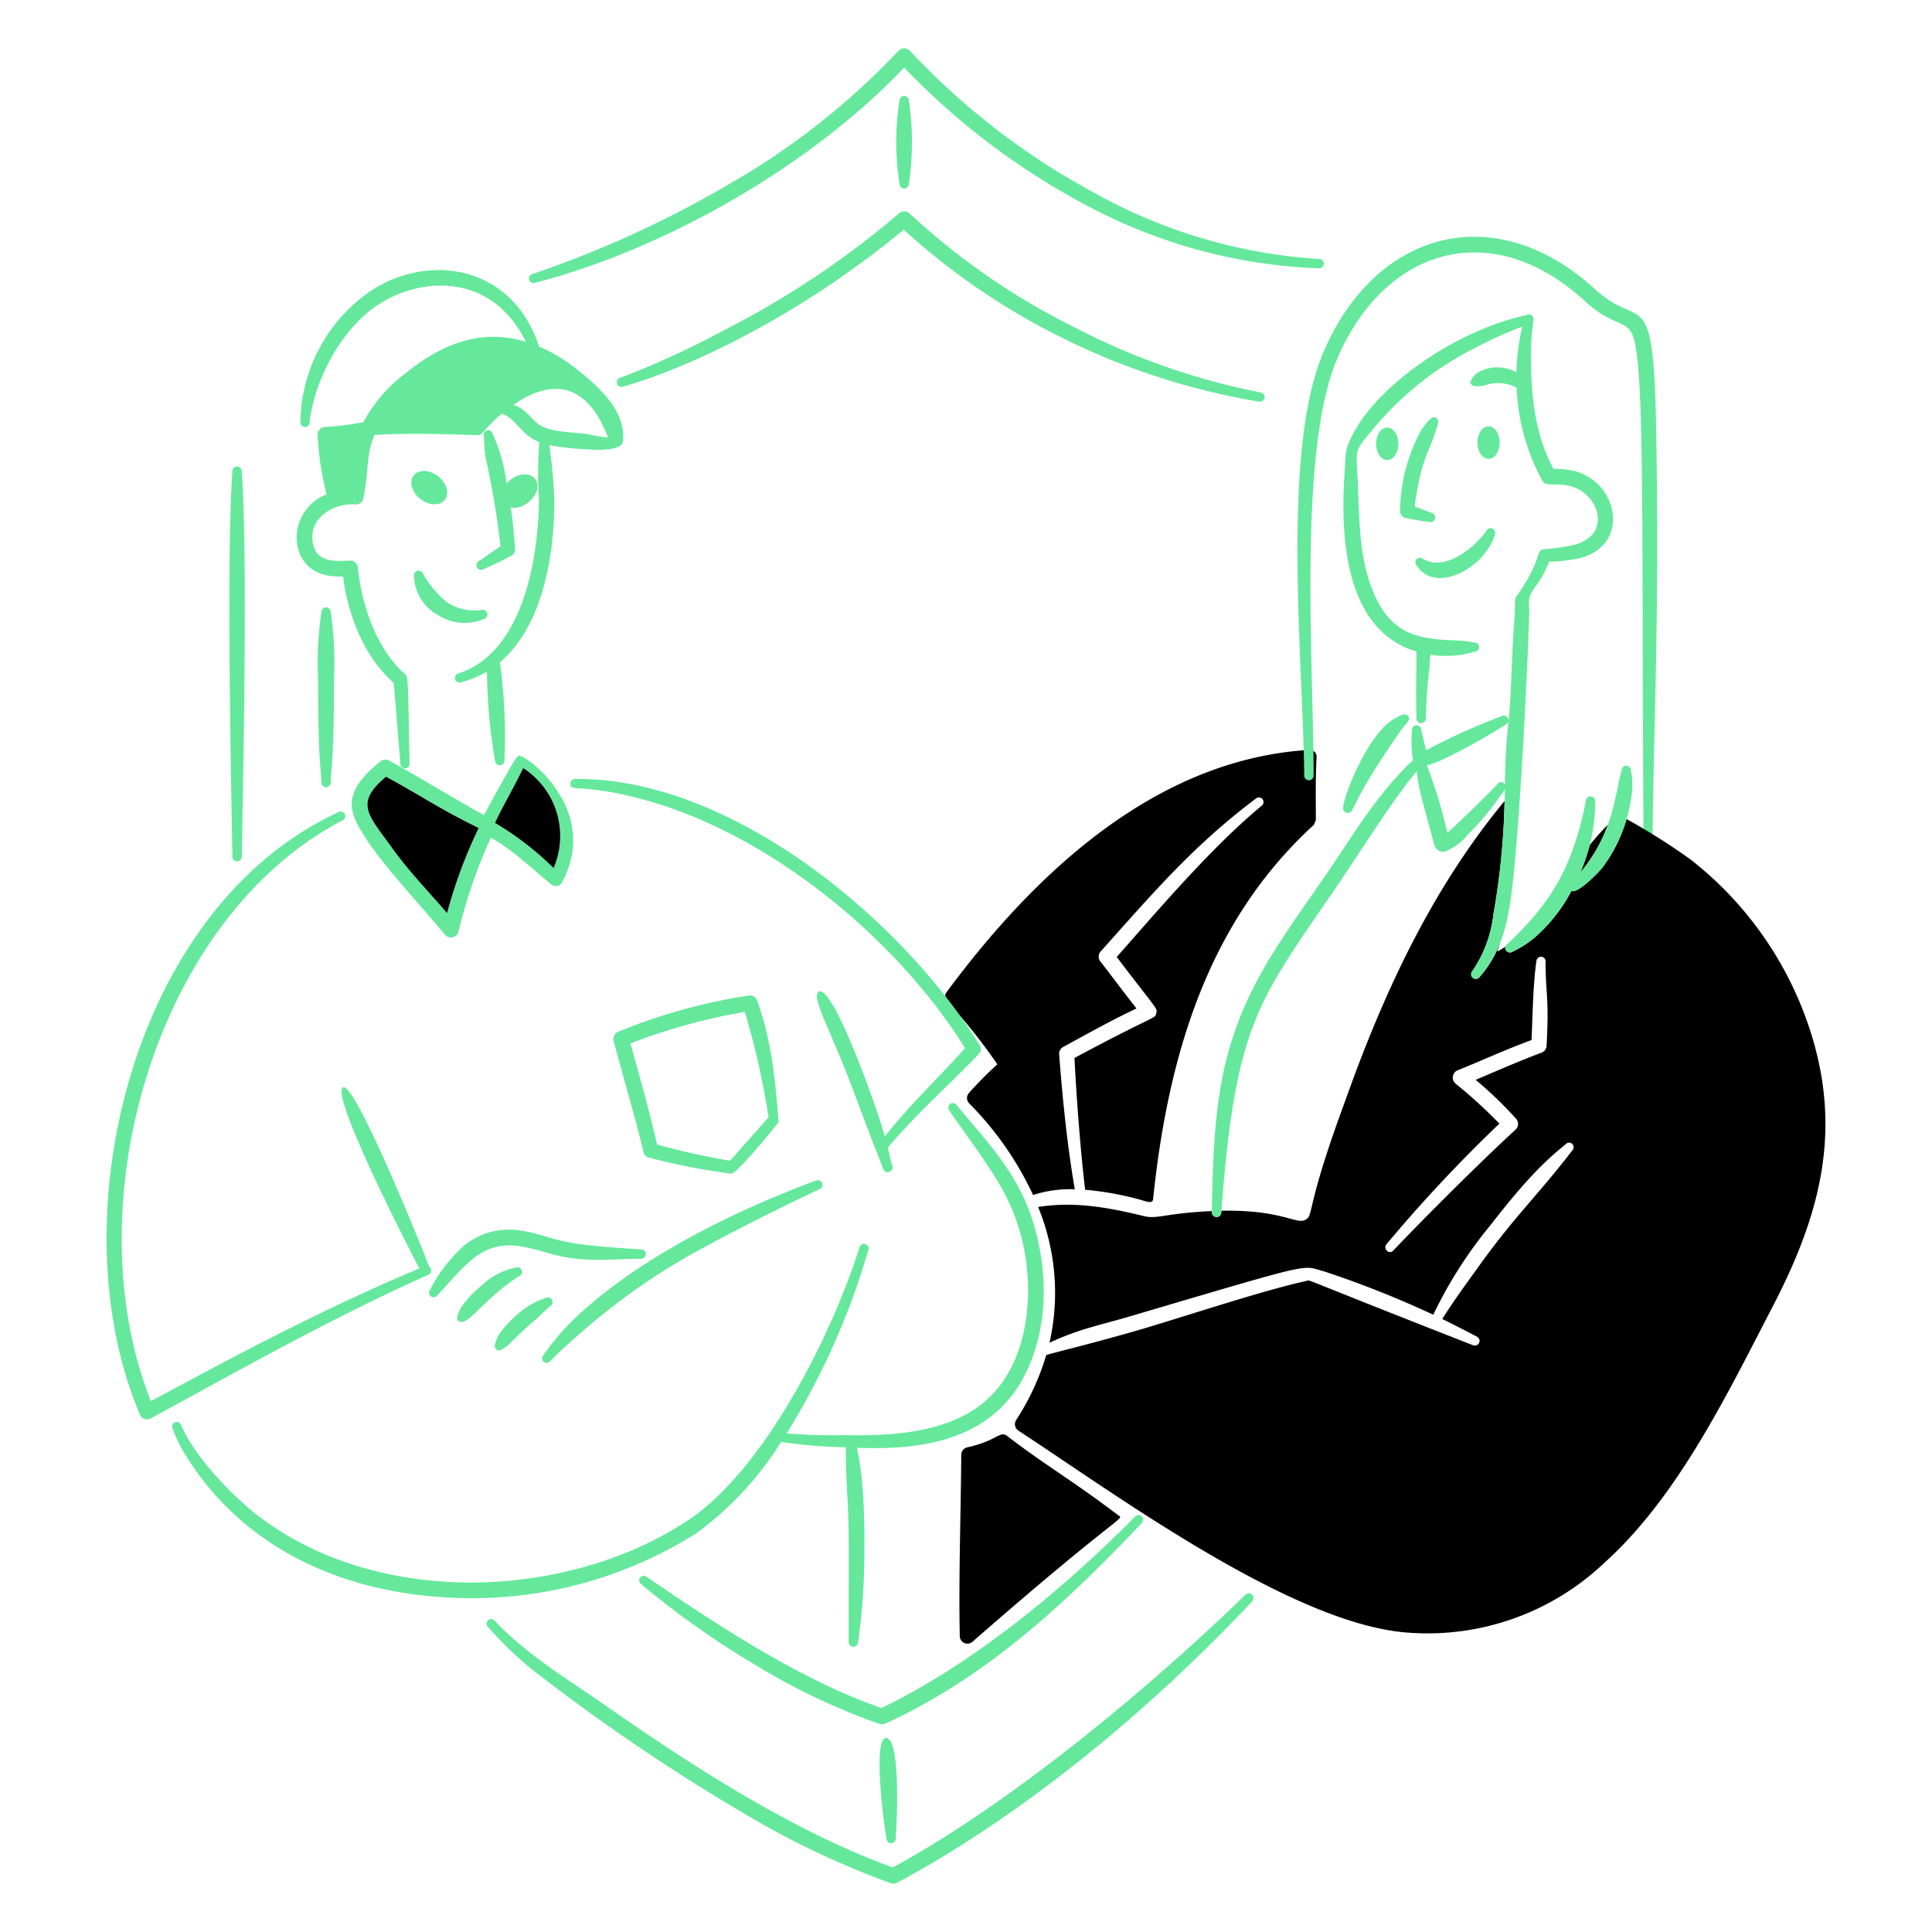 <svg viewBox="0 0 200 200" xmlns="http://www.w3.org/2000/svg" height="82" width="82"><path d="M111.26,123.114c-.835-4.923-1.273-9.543-1.62-13.992a.787.787,0,0,1,.409-.734c1.626-.884,5.2-2.883,7.6-3.988-2.539-3.27-2.378-3.128-3.735-4.864a.8.8,0,0,1,.026-1.039c5.747-6.435,9.706-11.042,16.088-15.842a.476.476,0,0,1,.588.749c-5.385,4.44-11.313,11.5-15.014,15.664,4.357,5.726,4.209,5.26,4.093,5.813-.134.638.134.025-8.466,4.64.284,5.507.727,10.491,1.105,13.644a31.385,31.385,0,0,1,5.468.966c.712.171,1.506.583,1.566.006,1.534-14.761,5.629-28.692,16.645-38.751l.205-.5c0-1.614-.053-4.35.077-6.527a.706.706,0,0,0-.742-.731c-15.672.932-28.192,12.427-37.548,25.058a.751.751,0,0,0,.051.979,59.882,59.882,0,0,1,5.192,6.512,39.409,39.409,0,0,0-2.966,2.993.785.785,0,0,0,.051,1.054,33.56,33.56,0,0,1,6.612,9.483A12.5,12.5,0,0,1,111.26,123.114Z" fill="#000000"></path><path d="M146.446,52.435l1.79.666a.485.485,0,0,1-.256.935c-.823-.13-1.025-.125-2.506-.418a.713.713,0,0,1-.537-.733,17.829,17.829,0,0,1,2.174-8.329c.786-1.126,1.152-1.523,1.56-1.288.347.224.221.592-.1,1.479-.5,1.764-1.28,2.411-1.995,6.722C146.52,51.792,146.471,52.114,146.446,52.435Z" fill="#65e89c"></path><path d="M146.651,58.543c1.991,3.049,7.112.193,8.082-3.175a.482.482,0,1,0-.87-.416c-.59.965-3.9,4.424-6.548,2.907A.477.477,0,0,0,146.651,58.543Z" fill="#65e89c"></path><path d="M171.077,86.373c.132-12.32.691-21.737.384-41.08C171.2,28.8,170,34.409,165.169,29.979c-10.456-9.588-22.922-6.063-28.238,6.644-4.315,10.315-2.024,32-1.918,43.691a.486.486,0,0,0,.971-.01c0-11.562-1.633-33.52,2.405-43.072,4.881-11.546,16.009-14.955,25.68-6.057,3.016,2.775,4.451,1.8,5.064,3.882,1.131,3.829.806,20.433,1,51.314A.474.474,0,1,0,171.077,86.373Z" fill="#65e89c"></path><path d="M139.591,84.141c-.307.066-.435-.141-.537-.292-.314-.535,2.33-7.8,5.32-9.467.578-.323,1.113-.645,1.407-.231.271.382-.136.658-.589,1.214C139.629,83.276,140.3,84.069,139.591,84.141Z" fill="#65e89c"></path><path d="M152.942 45.818 A1.151 1.682 0 1 0 155.244 45.818 A1.151 1.682 0 1 0 152.942 45.818 Z" fill="#65e89c"></path><path d="M142.456 45.946 A1.151 1.682 0 1 0 144.758 45.946 A1.151 1.682 0 1 0 142.456 45.946 Z" fill="#65e89c"></path><path d="M42.857,59.653a4.772,4.772,0,0,0,2.507,4.029,5.056,5.056,0,0,0,4.732.392.484.484,0,1,0-.281-.926,5.243,5.243,0,0,1-3.581-.827,10.946,10.946,0,0,1-2.43-2.893A.487.487,0,0,0,42.857,59.653Z" fill="#65e89c"></path><path d="M42.946 50.478 A1.491 2.046 0 1 0 45.928 50.478 A1.491 2.046 0 1 0 42.946 50.478 Z" fill="#65e89c" transform="translate(-22.714 54.134) rotate(-51.757)"></path><path d="M55.384,49.569c-.593-.752-2.053-.57-2.941.494a17.835,17.835,0,0,0-1.452-5.183.474.474,0,0,0-.921.221c.08.771.02,1.1.23,2.41a85.428,85.428,0,0,1,1.509,9.033l-2.225,1.537a.473.473,0,0,0-.205.657.492.492,0,0,0,.665.188c.971-.444,1.238-.524,2.942-1.416a.734.734,0,0,0,.332-.69c-.163-2.092-.22-2.821-.447-4.3C54.5,52.879,56.323,50.76,55.384,49.569Z" fill="#65e89c"></path><path d="M59.355,37.944a17.017,17.017,0,0,0-3.549-2.067C53.079,27.572,44.689,26.138,38.547,30A16.73,16.73,0,0,0,31.1,43.713a.494.494,0,0,0,.46.494.469.469,0,0,0,.487-.458c.47-4.259,3.246-9.841,7.366-12.368,4.192-2.64,11.438-3.229,15.036,4-3.733-1.128-7.815-.565-12.538,3.325a15.24,15.24,0,0,0-4.3,5.005c-4.006.715-4.068.277-4.527.753a.808.808,0,0,0-.205.583,31.3,31.3,0,0,0,.928,6.134,4.809,4.809,0,0,0-3.077,4.924c.225,2.118,1.715,3.706,4.784,3.573C36,63.656,37.693,67.991,40.76,70.7l.69,8.384a.465.465,0,0,0,.487.461.471.471,0,0,0,.46-.509c-.165-9.241-.154-8.937-.46-9.24-2.958-2.607-4.5-7.14-4.886-11.034a.825.825,0,0,0-.869-.735c-1.725.106-3.595.159-3.837-2.081-.256-2.5,2.344-3.89,4.451-3.732a.773.773,0,0,0,.818-.61c.641-3.27.223-4.215,1.138-6.575,3.313-.2,7.175-.111,10.6.024.707.032.6-.548,2.569-2.21,1.428.381,2.021,2.195,3.906,2.936a43.232,43.232,0,0,0-.03,6.054c-.115,6.752-1.92,15.8-8.338,17.88a.48.48,0,0,0,.256.926,10.748,10.748,0,0,0,2.692-1.112,58.742,58.742,0,0,0,.838,9.23.5.5,0,0,0,.511.458.473.473,0,0,0,.46-.512,56.2,56.2,0,0,0-.462-10.143c4.4-3.734,5.629-10.929,5.629-16.725a54.813,54.813,0,0,0-.511-5.743,33.85,33.85,0,0,0,4.732.461c.749.056,2.792-.055,2.864-.8C64.891,42.528,61.92,39.947,59.355,37.944Zm1.432,6.987c-1.463-.172-3.53-.2-4.68-.8-1.095-.565-1.562-1.806-2.967-2.222,4.529-3.1,7.835-1.761,9.811,3.382A16.887,16.887,0,0,1,60.787,44.931Z" fill="#65e89c"></path><path d="M53.83,78.25c1.04.2,8.273,5.781,4.348,13.1a.725.725,0,0,1-1.1.2c-1.849-1.475-4.045-3.622-6.266-4.829a54.281,54.281,0,0,0-3.351,9.707.806.806,0,0,1-1.407.327C44.5,94.788,39.1,89.021,37.537,86.238c-1.71-2.627-1.743-4.52,1.842-7.418a.818.818,0,0,1,.9-.084c2.947,1.61,7.437,4.354,9.822,5.64C53.748,77.655,53.591,78.2,53.83,78.25ZM39.967,80.4c-3.29,2.756-1.863,3.915.614,7.363,1.8,2.506,3.836,4.584,5.7,6.753a49.817,49.817,0,0,1,3.274-8.806C45.46,83.711,43.709,82.435,39.967,80.4Zm14.2-.893c-1.2,2.464-2.071,3.834-2.916,5.676a31.3,31.3,0,0,1,6.061,4.673A8.372,8.372,0,0,0,54.163,79.511Z" fill="#65e89c"></path><path d="M44.421,131.117c-.528-1.458-7.634-19.081-8.9-18.56-1.475.655,7.271,17.593,7.884,18.751-11.313,4.753-21.688,10.479-27.784,13.74-8.036-20.209.43-49.987,19.848-60.132a.473.473,0,0,0,.231-.635.487.487,0,0,0-.64-.22c-21.429,9.858-29.2,42.157-20.564,62.394a.789.789,0,0,0,1.1.383c7.949-4.31,18.7-10.406,28.749-14.873A.484.484,0,0,0,44.421,131.117Z" fill="#65e89c"></path><path d="M75.7,121.494a67.072,67.072,0,0,1-8.569-1.67.757.757,0,0,1-.511-.566c-1.166-4.695-1.13-4.243-3.095-11.494a.818.818,0,0,1,.46-.952,58.661,58.661,0,0,1,13.505-3.749.8.8,0,0,1,.895.516c1.513,4.332,1.817,7.786,2.225,12.546C80.618,116.226,76.229,121.594,75.7,121.494Zm1.406-16.741a60.582,60.582,0,0,0-11.842,3.269c.971,3.436,1.965,7.053,2.762,10.461a75.917,75.917,0,0,0,7.546,1.678l3.99-4.5A80.341,80.341,0,0,0,77.105,104.753Z" fill="#65e89c"></path><path d="M101.429,108.217C93.383,95.17,75.7,80.469,59.534,80.636a.472.472,0,0,0-.486.474c0,.908.958.034,6.445,1.371C79.408,85.836,93,97.352,99.9,108.508c-2.68,2.982-5.81,5.949-8.3,9.133-.845-3.1-5.368-15.677-6.82-14.988-.618.294.127,1.932,1.56,5.292,1.732,4.026,2.448,6.26,3.606,9.229.486,1.284,1,2.556,1.484,3.831a.494.494,0,0,0,.946-.284c-.169-.62-.307-1.245-.46-1.867-.032-.128,2.2-2.515,2.66-3,2.225-2.3,4.578-4.465,6.778-6.765A.74.74,0,0,0,101.429,108.217Z" fill="#65e89c"></path><path d="M45.262,134.1c2.9-3.085,4.567-5.581,8.287-5.12,2.826.35,3.856,1.375,8.108,1.435,1.586.023,3.171-.1,4.706-.113a.482.482,0,0,0,.025-.964c-1.768-.11-3.606-.235-5.422-.43-3.845-.41-4.759-1.224-7.213-1.537a7.282,7.282,0,0,0-6.5,2.333,15.6,15.6,0,0,0-2.737,3.824.461.461,0,0,0,.077.667A.473.473,0,0,0,45.262,134.1Z" fill="#65e89c"></path><path d="M51.451,133.825a16.9,16.9,0,0,1,2.277-1.706.475.475,0,0,0,.281-.624.481.481,0,0,0-.614-.279,7.235,7.235,0,0,0-3.529,1.852,11.09,11.09,0,0,0-2.124,2.255c-.394.813-.583,1.174-.255,1.44C48.171,137.328,49.733,135.207,51.451,133.825Z" fill="#65e89c"></path><path d="M52.654,139.221a39.772,39.772,0,0,1,2.992-2.793c.02-.02,1.146-1.073,1.3-1.207a.485.485,0,1,0-.485-.839,7.973,7.973,0,0,0-1.637.739,11.377,11.377,0,0,0-3.274,3.182c-.32.783-.482,1.149-.154,1.4C51.707,139.936,51.946,139.725,52.654,139.221Z" fill="#65e89c"></path><path d="M56.95,140.91c1.169-1.193,2.642-2.48,3.914-3.576a67.816,67.816,0,0,1,12.507-8.469c3.257-1.788,9.432-4.835,11.485-5.765a.5.5,0,0,0,.255-.632.492.492,0,0,0-.639-.258c-8.445,3.14-18.1,7.88-24.657,13.968a26.447,26.447,0,0,0-3.581,4.12.471.471,0,1,0,.716.612Z" fill="#65e89c"></path><path d="M106.878,126.277c-1.7-5.175-4.879-8.243-7.853-11.9a.474.474,0,0,0-.665-.1.487.487,0,0,0-.1.667c3.073,4.494,5.823,7.745,7.085,11.827,1.616,4.789,1.573,11.348-1.2,15.733-3.369,5.528-10.342,6.207-16.856,6.059a57.646,57.646,0,0,1-5.85-.18,76.669,76.669,0,0,0,8.459-19,.48.48,0,0,0-.921-.274c-2.839,9.081-9.924,23.144-17.8,28.3-12.456,8.239-32.239,9.092-44.735-.711-2.451-1.955-6.33-5.915-7.7-9.2a.479.479,0,0,0-.895.341,15.454,15.454,0,0,0,1.381,2.833c5.931,9.525,15.985,14.073,26.933,14.69a43.562,43.562,0,0,0,25.91-6.628,33.959,33.959,0,0,0,8.794-9.469,51.329,51.329,0,0,0,6.691.558c.011,4.346.3,5.532.3,9.722.021,1.424,0-2.063,0,10.418a.487.487,0,0,0,.972.061,69.4,69.4,0,0,0,.64-8.046c.056-3.381.037-8.805-.771-12.1,6.741.252,13.242-.791,16.833-6.526C108.576,138.271,108.639,131.885,106.878,126.277Z" fill="#65e89c"></path><path d="M115.7,156.816c-4.684-3.56-7.5-5.136-11.434-8.159-.763-.595-1.024.494-4.143,1.171a.8.8,0,0,0-.614.783c-.033,5.659-.28,12.573-.153,18.782a.792.792,0,0,0,1.3.573C116.525,156.1,116.468,157.373,115.7,156.816Z" fill="#000000"></path><path d="M91.25,176.815c9.5-4.578,18.9-12.377,26.268-19.835a.494.494,0,0,1,.69,0,.5.5,0,0,1,0,.683c-7.934,8.351-16.076,15.952-26.549,20.761a.809.809,0,0,1-.614.036,67.854,67.854,0,0,1-12.993-6.195,89.433,89.433,0,0,1-11.689-8.282.464.464,0,0,1-.1-.667.473.473,0,0,1,.664-.095C74.4,168.348,83.08,174,91.25,176.815Z" fill="#65e89c"></path><path d="M92.426,193.313c12.129-6.581,26.482-18.495,36.5-28.225a.491.491,0,0,1,.717.67c-12.573,13.379-25.985,23.39-36.781,29.146a.793.793,0,0,1-.639.051,89.7,89.7,0,0,1-12.764-5.817,202.814,202.814,0,0,1-24.707-16.576,39.69,39.69,0,0,1-4.246-4.154.471.471,0,1,1,.69-.64c3.339,3.545,7.59,6.068,11.536,8.819C71.711,182.848,82.149,189.606,92.426,193.313Z" fill="#65e89c"></path><path d="M91.776,190.356a.474.474,0,1,0,.946-.059c.163-2.041.5-10.5-1.023-10.374C90.357,180.032,91.474,188.79,91.776,190.356Z" fill="#65e89c"></path><path d="M93.6,7c-10.124,10.634-25.4,18.982-38.238,22.285a.476.476,0,0,1-.256-.917,109.874,109.874,0,0,0,20.385-9.319A75.766,75.766,0,0,0,93.014,5.26a.808.808,0,0,1,1.2.019,74.358,74.358,0,0,0,19.208,14.755A54.577,54.577,0,0,0,136.6,26.811a.484.484,0,0,1-.051.966,55.186,55.186,0,0,1-23.838-6.392A74.37,74.37,0,0,1,93.6,7Z" fill="#65e89c"></path><path d="M93.552,23.78c-10.8,8.953-22.407,14.4-29.082,16.246a.476.476,0,0,1-.281-.91,89.49,89.49,0,0,0,10.717-4.911A92.68,92.68,0,0,0,93.091,22.07a.815.815,0,0,1,1.1.051A71.815,71.815,0,0,0,111.072,33.8a71.815,71.815,0,0,0,19.439,6.829.5.5,0,0,1,.409.561.494.494,0,0,1-.563.391,72.345,72.345,0,0,1-19.975-6.4A71.417,71.417,0,0,1,93.552,23.78Z" fill="#65e89c"></path><path d="M93.117,10.413a27.668,27.668,0,0,0,0,8.615.486.486,0,0,0,.972,0,29.6,29.6,0,0,0,0-8.615.486.486,0,0,0-.972,0Z" fill="#65e89c"></path><path d="M24.058,48.779c-.61,8.686-.165,30.423,0,39.9a.486.486,0,0,0,.972,0c.165-9.464.611-31.206,0-39.9a.486.486,0,0,0-.972,0Z" fill="#65e89c"></path><path d="M33.266,63.358a36.366,36.366,0,0,0-.333,7.06c0,8.694.3,8.941.333,10.589a.486.486,0,0,0,.972,0c.039-1.8.332-2.032.332-10.589a36.5,36.5,0,0,0-.332-7.06.486.486,0,0,0-.972,0Z" fill="#65e89c"></path><path d="M40.581,87.767c1.8,2.506,3.836,4.584,5.7,6.753a49.817,49.817,0,0,1,3.274-8.806c-4.1-2-5.85-3.279-9.592-5.31C36.677,83.16,38.1,84.319,40.581,87.767Z" fill="#000000"></path><path d="M54.163,79.511c-1.2,2.465-2.071,3.834-2.916,5.676a31.3,31.3,0,0,1,6.061,4.673A8.372,8.372,0,0,0,54.163,79.511Z" fill="#000000"></path><path d="M164.568,87.475a20.214,20.214,0,0,1-.971,2.847,16.1,16.1,0,0,0,2.853-4.952A27.447,27.447,0,0,0,164.568,87.475Z" fill="#000000"></path><path d="M187.216,106.163a36.8,36.8,0,0,0-12.226-17.2,66.133,66.133,0,0,0-6.612-4.177,15.271,15.271,0,0,1-2.493,5.021c-.452.563-2.581,2.747-3.206,2.411A16.628,16.628,0,0,1,158.928,97a10.426,10.426,0,0,1-2.354,1.519.481.481,0,0,1-.735-.516q-.418.273-.85.511.271-.761.508-1.53a11.285,11.285,0,0,1-2.35,4.177.483.483,0,1,1-.716-.647,13.1,13.1,0,0,0,2.174-5.89,75,75,0,0,0,1.144-11.7c-7,8.467-11.779,18.29-15.621,28.63-1.151,3.169-2.327,6.3-3.3,9.5-1.4,4.646-1.026,4.84-1.7,5.222-.921.52-2.437-1.065-8.693-.939l-.015.193a.47.47,0,0,1-.512.458.5.5,0,0,1-.46-.511l0-.107c-4.865.222-5.62.861-7.006.525-3.991-.968-7.3-1.523-10.976-.95A23.377,23.377,0,0,1,108.643,139c3.366-1.554,5.222-1.78,9.207-2.99,18.607-5.492,16.831-5.015,19.158-4.417a103.766,103.766,0,0,1,11.364,4.507,45.413,45.413,0,0,1,5.926-9.28c4.374-5.638,6.263-7.107,7.8-8.389a.469.469,0,0,1,.665-.011.489.489,0,0,1,0,.673c-3.823,4.97-6.024,6.81-10.18,12.692-.934,1.281-2.442,3.4-3.28,4.757,1.562.763,3,1.525,3.587,1.826a.489.489,0,0,1-.409.888c-18.692-7.312-16.742-6.763-17.248-6.652-4.371.955-11.539,3.341-16.923,4.956-5.065,1.475-8.39,2.248-10,2.709a25.742,25.742,0,0,1-3.121,6.737.8.8,0,0,0,.255,1.105c10.047,6.572,28.528,20.176,40.464,20.909a26.576,26.576,0,0,0,20.206-7.266c7.75-6.988,12.891-17.856,17.674-27.043C188.691,125.1,190.7,116.445,187.216,106.163ZM160.1,108.281a.788.788,0,0,1-.537.695c-2.635,1-4.555,1.858-6.8,2.809a41.782,41.782,0,0,1,4.194,4.038.805.805,0,0,1-.077,1.126c-3.621,3.314-9.671,9.367-12.635,12.494-.439.49-1.112-.188-.716-.644a153.4,153.4,0,0,1,11.689-12.482,51.5,51.5,0,0,0-4.528-4.133.817.817,0,0,1,.2-1.384c2.746-1.106,4.757-2.066,7.648-3.133.109-1.77.126-5.532.511-8.177a.474.474,0,0,1,.947.058C160,103,160.383,103.19,160.1,108.281Z" fill="#000000"></path><path d="M168.826,79.749a.473.473,0,0,0-.946-.021c-.724,2.5-.815,6.452-4.283,10.594a18.745,18.745,0,0,0,1.546-7.361.488.488,0,0,0-.972-.084,32.472,32.472,0,0,1-1.074,4.228c-1.224,3.726-2.927,6.742-7.06,10.627a.464.464,0,0,0-.128.663.484.484,0,0,0,.665.12A10.426,10.426,0,0,0,158.928,97a16.628,16.628,0,0,0,3.751-4.779c.625.336,2.754-1.848,3.206-2.411a16.126,16.126,0,0,0,3.069-7.921A7.653,7.653,0,0,0,168.826,79.749Z" fill="#65e89c"></path><path d="M162.662,48.689a10.61,10.61,0,0,0-1.841-.161c-1.871-3.405-2.328-7.418-2.328-11.316a23.641,23.641,0,0,1,.255-4.1.487.487,0,0,0-.744-.491c-7.684,1.7-14.952,7.274-17.492,11.525-1.392,2.328-1.169,2.581-1.3,4.56-.564,7.457.251,16.621,7.417,18.74,0,1.72-.059,4.624,0,6.935a.486.486,0,0,0,.972,0c.085-3.347.265-3.743.475-6.607a10.415,10.415,0,0,0,4.564-.3.484.484,0,1,0-.052-.966,14.244,14.244,0,0,0-2.02-.219c-3.986-.144-6.97-.671-8.773-5.984-1.054-3.1-1.085-6.606-1.2-9.478-.168-4.748-.614-3.771,1.74-6.636a33.017,33.017,0,0,1,10.742-8.365,40.691,40.691,0,0,1,4.512-2.019,22.345,22.345,0,0,0-.612,4.732,4.074,4.074,0,0,0-4.079.076c-1.227,1.114-.64,1.6.819,1.275a4.045,4.045,0,0,1,3.285.251,21.849,21.849,0,0,0,2.649,9.6c.349.684,1.125.232,2.711.533,3.069.6,4.62,4.939.767,6.082a19.83,19.83,0,0,1-3.274.5c-.972.08,0,.774-2.916,4.953-.2.285-.024.527-.178,2.426-.254,3.092-.343,8.453-.589,10.3a62.125,62.125,0,0,0-.373,6.672.466.466,0,0,0-.778-.05c-.943,1.02-4.561,4.554-5.192,5.054a50.667,50.667,0,0,0-2.124-7c1.369-.152,6.766-3.266,8.186-4.217a.485.485,0,1,0-.461-.853,65.918,65.918,0,0,0-7.8,3.528s-.058-.147-.514-2.175a.478.478,0,0,0-.947.133,11.984,11.984,0,0,0,.077,2.882c.1.329.247-.214-1.662,1.913-2.925,3.206-5.128,6.974-7.648,10.6-1.97,2.865-4.169,5.891-6.011,9.057-4.832,8.353-5.3,15.122-5.473,25.386a.5.5,0,0,0,.46.511.47.47,0,0,0,.512-.458c1.479-19.455,3.7-21.706,11.842-33.583,2.78-4.1,5.827-9,8.394-12.1.148,1.482.345,2.219,1.837,7.69a.972.972,0,0,0,1,.657,5.6,5.6,0,0,0,2.4-1.726,29.438,29.438,0,0,0,3.886-4.752A78.51,78.51,0,0,1,154.6,94.62a13.1,13.1,0,0,1-2.174,5.89.483.483,0,1,0,.716.647,13.254,13.254,0,0,0,2.916-6.238c1.187-4.759,2.251-29.909,2.251-31.731-.282-2.356.887-1.952,2.046-5.045a16.665,16.665,0,0,0,3.146-.351C168.962,56.414,167.473,49.616,162.662,48.689Z" fill="#65e89c"></path></svg>